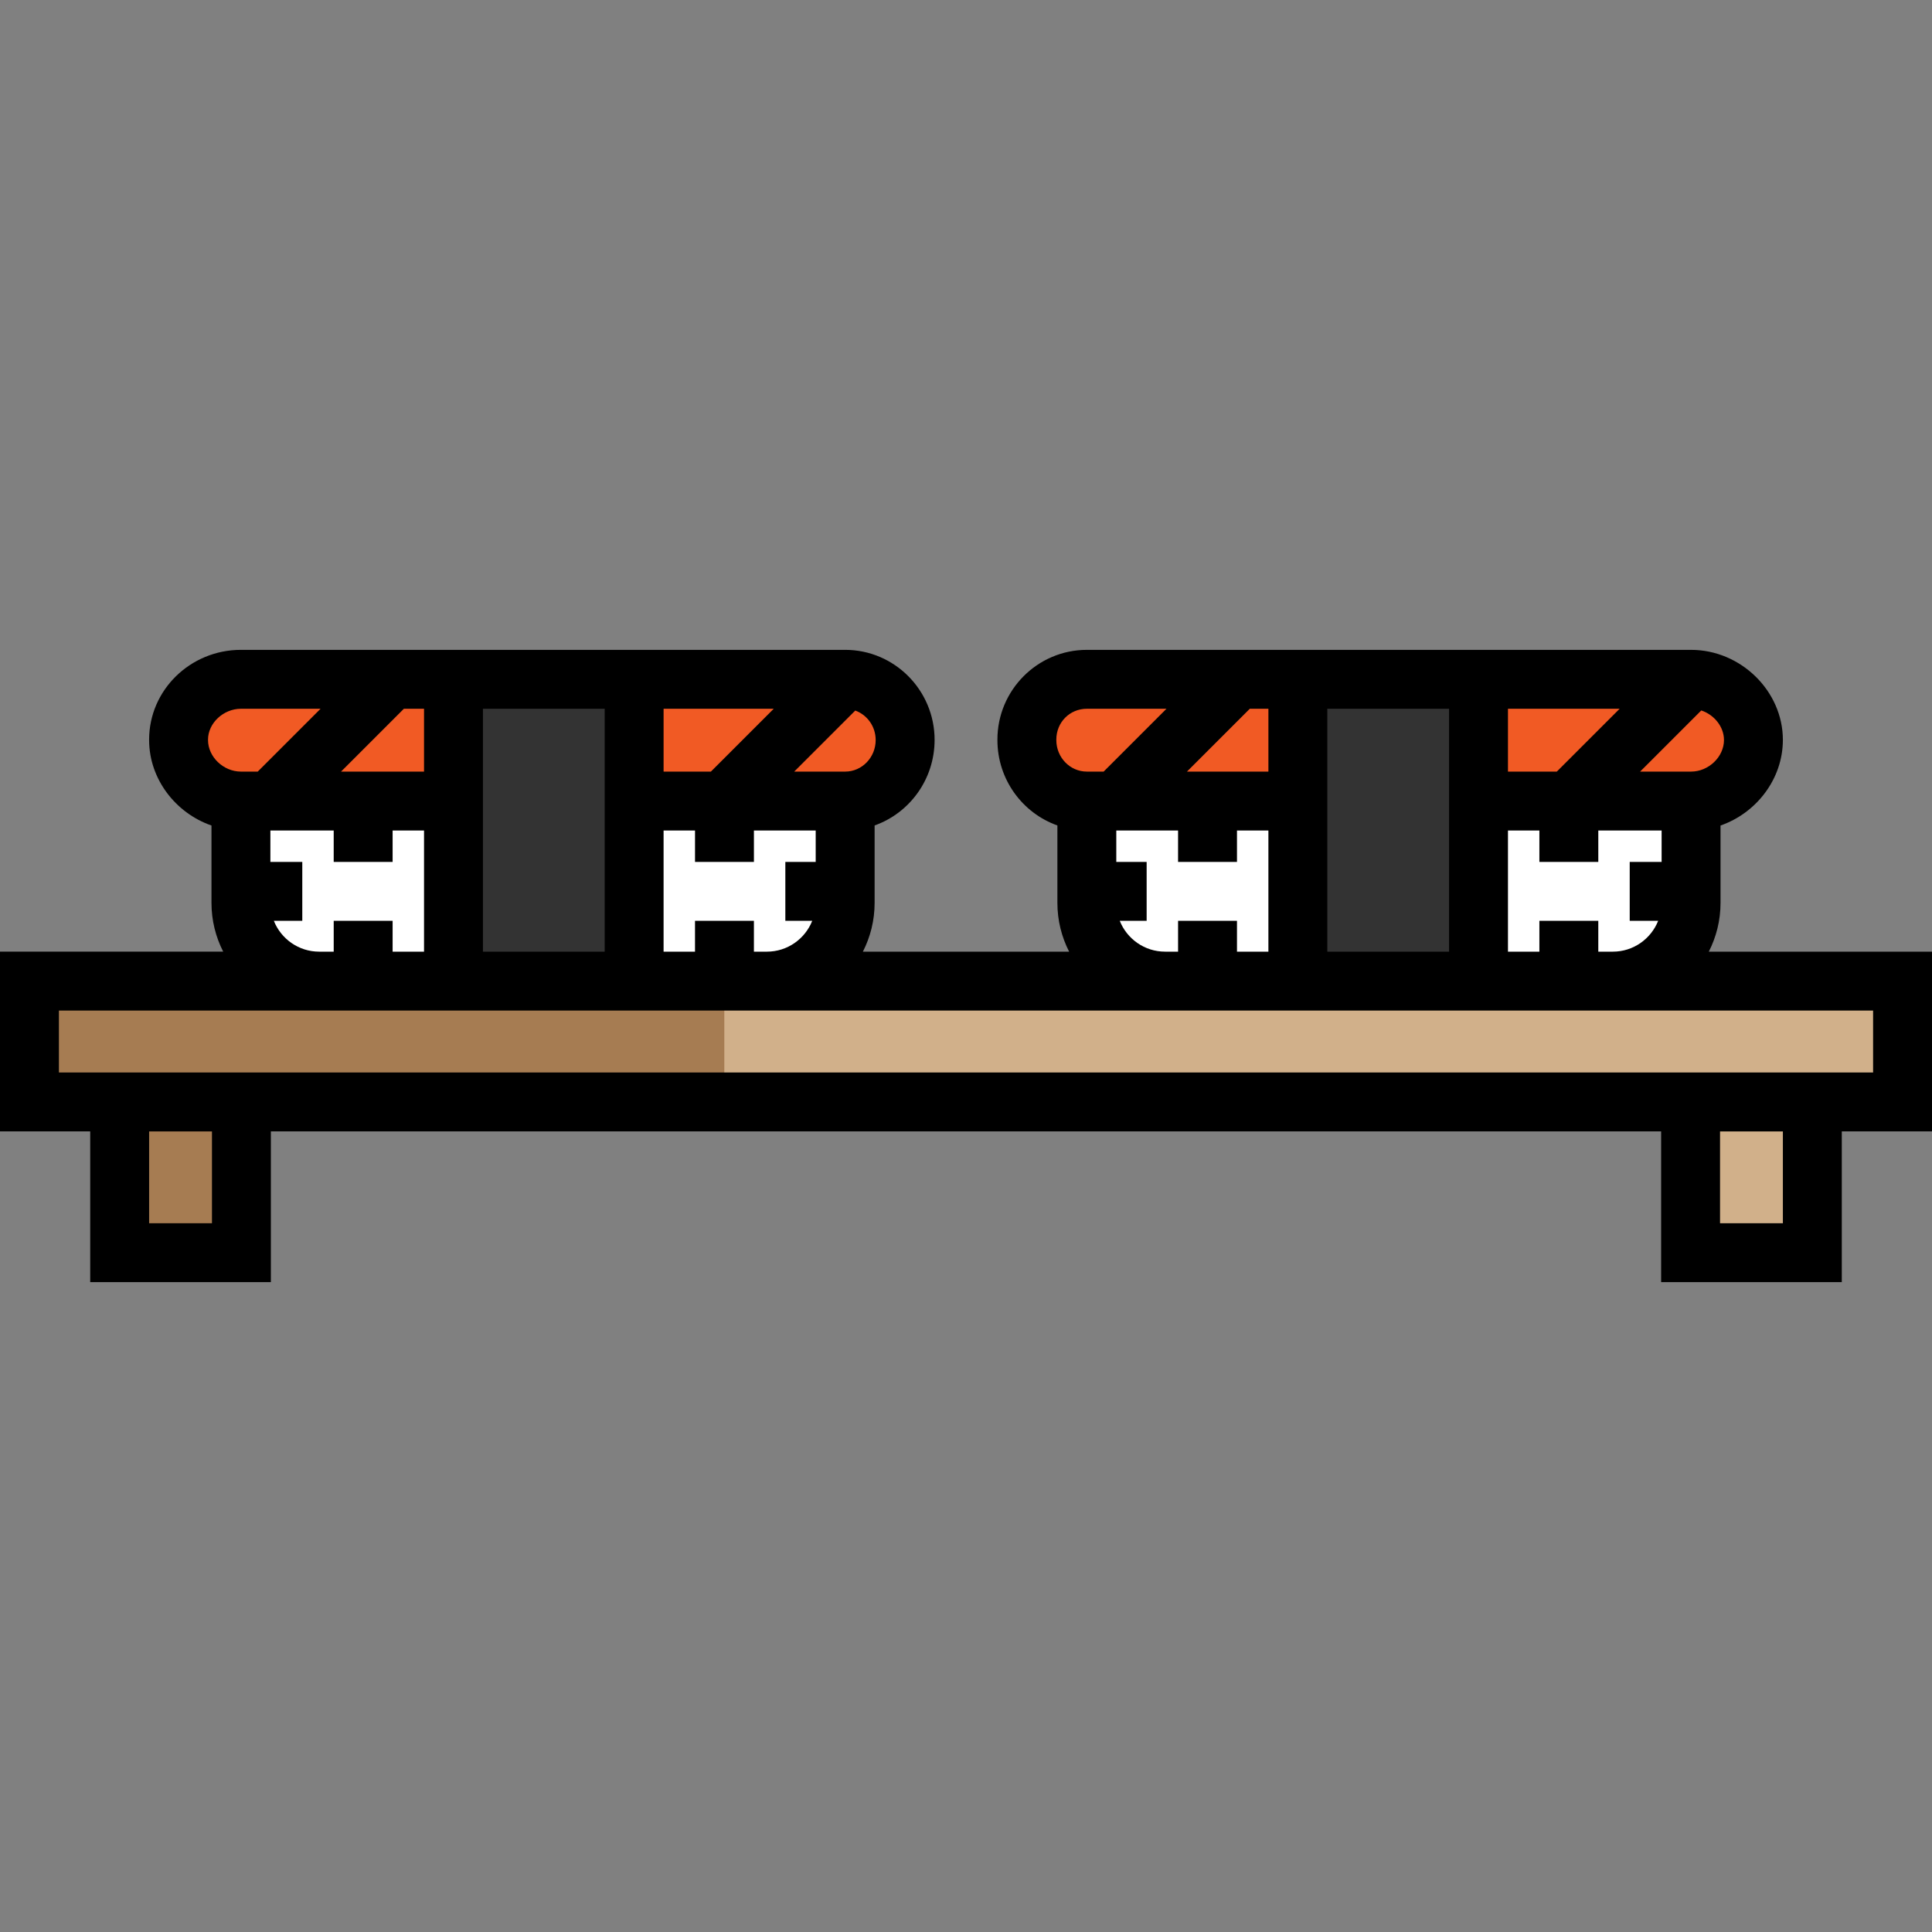 <?xml version="1.0" encoding="iso-8859-1"?>
<!-- Uploaded to: SVG Repo, www.svgrepo.com, Generator: SVG Repo Mixer Tools -->
<svg version="1.1" id="Layer_1" xmlns="http://www.w3.org/2000/svg" xmlns:xlink="http://www.w3.org/1999/xlink" 
	 viewBox="0 0 512 512" xml:space="preserve">
<rect x="0" y="0" width="512" height="512" fill="#808080" stroke="none"/>
<g>
	<path style="fill:#FFFFFF;" d="M223.975,211.966v27.307c0,11.45-9.282,20.731-20.731,20.731H84.582
		c-11.45,0-20.731-9.282-20.731-20.731v-27.307"/>
	<path style="fill:#FFFFFF;" d="M448.151,211.966v27.307c0,11.45-9.282,20.731-20.731,20.731H308.757
		c-11.45,0-20.731-9.282-20.731-20.731v-27.307"/>
</g>
<g>
	<path style="fill:#F15A24;" d="M167.534,212.808h56.441c8.843,0,15.372-7.851,15.372-16.694v-0.039
		c0-8.843-6.529-15.531-15.372-15.531H63.849c-8.843,0-17.045,6.607-17.045,15.45v0.141c0,8.843,8.201,16.673,17.045,16.673h55.809"
		/>
	<path style="fill:#F15A24;" d="M392.341,212.808h55.809c8.843,0,16.004-7.851,16.004-16.694v-0.039
		c0-8.843-7.161-15.531-16.004-15.531H288.026c-8.843,0-16.413,6.607-16.413,15.45v0.141c0,8.843,7.57,16.673,16.413,16.673h56.441"
		/>
</g>
<g>
	<rect x="119.897" y="179.94" style="fill:#333333;" width="48.042" height="80.063"/>
	<rect x="344.069" y="179.94" style="fill:#333333;" width="48.042" height="80.063"/>
</g>
<polyline style="fill:#A67C52;" points="32.234,291.907 32.234,332.497 63.457,332.497 63.457,291.907 "/>
<g>
	<polyline style="fill:#D1B08A;" points="448.543,291.907 448.543,332.497 479.766,332.497 479.766,291.907 	"/>
	<rect x="7.806" y="260.007" style="fill:#D1B08A;" width="496.386" height="32.025"/>
</g>
<rect x="7.806" y="260.007" style="fill:#A67C52;" width="184.144" height="32.025"/>
<path d="M512,252.198h-59.151c1.983-3.883,3.108-8.274,3.108-12.925v-20.504c9.497-3.291,16.524-12.34,16.524-22.692
	c0-12.932-11.141-23.858-24.33-23.858H288.026c-13.068,0-23.699,10.667-23.699,23.776v0.141c0,10.446,6.651,19.347,15.894,22.617
	v20.52c0,4.651,1.126,9.042,3.108,12.925h-54.654c1.983-3.883,3.108-8.274,3.108-12.925V218.75
	c9.243-3.274,15.894-12.188,15.894-22.675c0-13.155-10.631-23.858-23.699-23.858H63.849c-13.416,0-24.33,10.667-24.33,23.776v0.141
	c0,10.312,7.028,19.348,16.524,22.635v20.503c0,4.651,1.126,9.042,3.108,12.925H0v47.637h23.908v39.948h47.876v-39.948h368.434
	v39.948h47.876v-39.948H512L512,252.198L512,252.198z M450.854,188.277c3.414,1.132,6.016,4.297,6.016,7.837
	c0,4.458-4.074,8.368-8.719,8.368h-13.502L450.854,188.277z M399.627,187.83h29.595l-16.652,16.652h-12.943V187.83z
	 M399.627,220.094h8.326v8.326h15.612v-8.326h16.78v8.326h-8.454v15.612h7.535c-1.9,4.776-6.561,8.166-12.006,8.166h-3.855v-8.166
	h-15.612v8.166h-8.326L399.627,220.094L399.627,220.094z M351.751,187.83h32.264v64.368h-32.264V187.83z M331.206,187.83h4.933
	v16.652h-21.586L331.206,187.83z M327.813,228.42v-8.326h8.326v32.104h-8.326v-8.166h-15.612v8.166h-3.446
	c-5.445,0-10.105-3.39-12.006-8.166h7.125V228.42h-8.044v-8.326h16.37v8.326H327.813z M279.938,196.135v-0.141
	c0-4.578,3.552-8.165,8.088-8.165h21.103l-16.652,16.652h-4.45C283.566,204.482,279.938,200.738,279.938,196.135z M226.651,188.305
	c3.146,1.131,5.412,4.19,5.412,7.81c0,4.614-3.628,8.368-8.088,8.368h-13.503L226.651,188.305z M175.86,187.83h29.186
	l-16.652,16.652H175.86V187.83z M175.86,220.094h8.326v8.326h15.612v-8.326h16.37v8.326h-8.044v15.612h7.125
	c-1.9,4.776-6.561,8.166-12.006,8.166h-3.446v-8.166h-15.612v8.166h-8.326v-32.104H175.86z M127.985,187.83h32.264v64.368h-32.264
	C127.985,252.198,127.985,187.83,127.985,187.83z M107.031,187.83h5.342v16.652H90.379L107.031,187.83z M104.047,228.42v-8.326
	h8.326v32.104h-8.326v-8.166H88.436v8.166h-3.855c-5.445,0-10.105-3.39-12.006-8.166h7.534V228.42h-8.454v-8.326h16.78v8.326
	H104.047z M55.131,196.135v-0.141c0-4.349,4.075-8.165,8.719-8.165h21.104l-16.652,16.652h-4.451
	C59.205,204.482,55.131,200.581,55.131,196.135z M56.172,324.171H39.519v-24.336h16.652V324.171z M472.481,324.171h-16.652v-24.336
	h16.652V324.171z M496.388,284.223H15.612v-16.414h293.145h118.664h68.969v16.414H496.388z"/>
</svg>